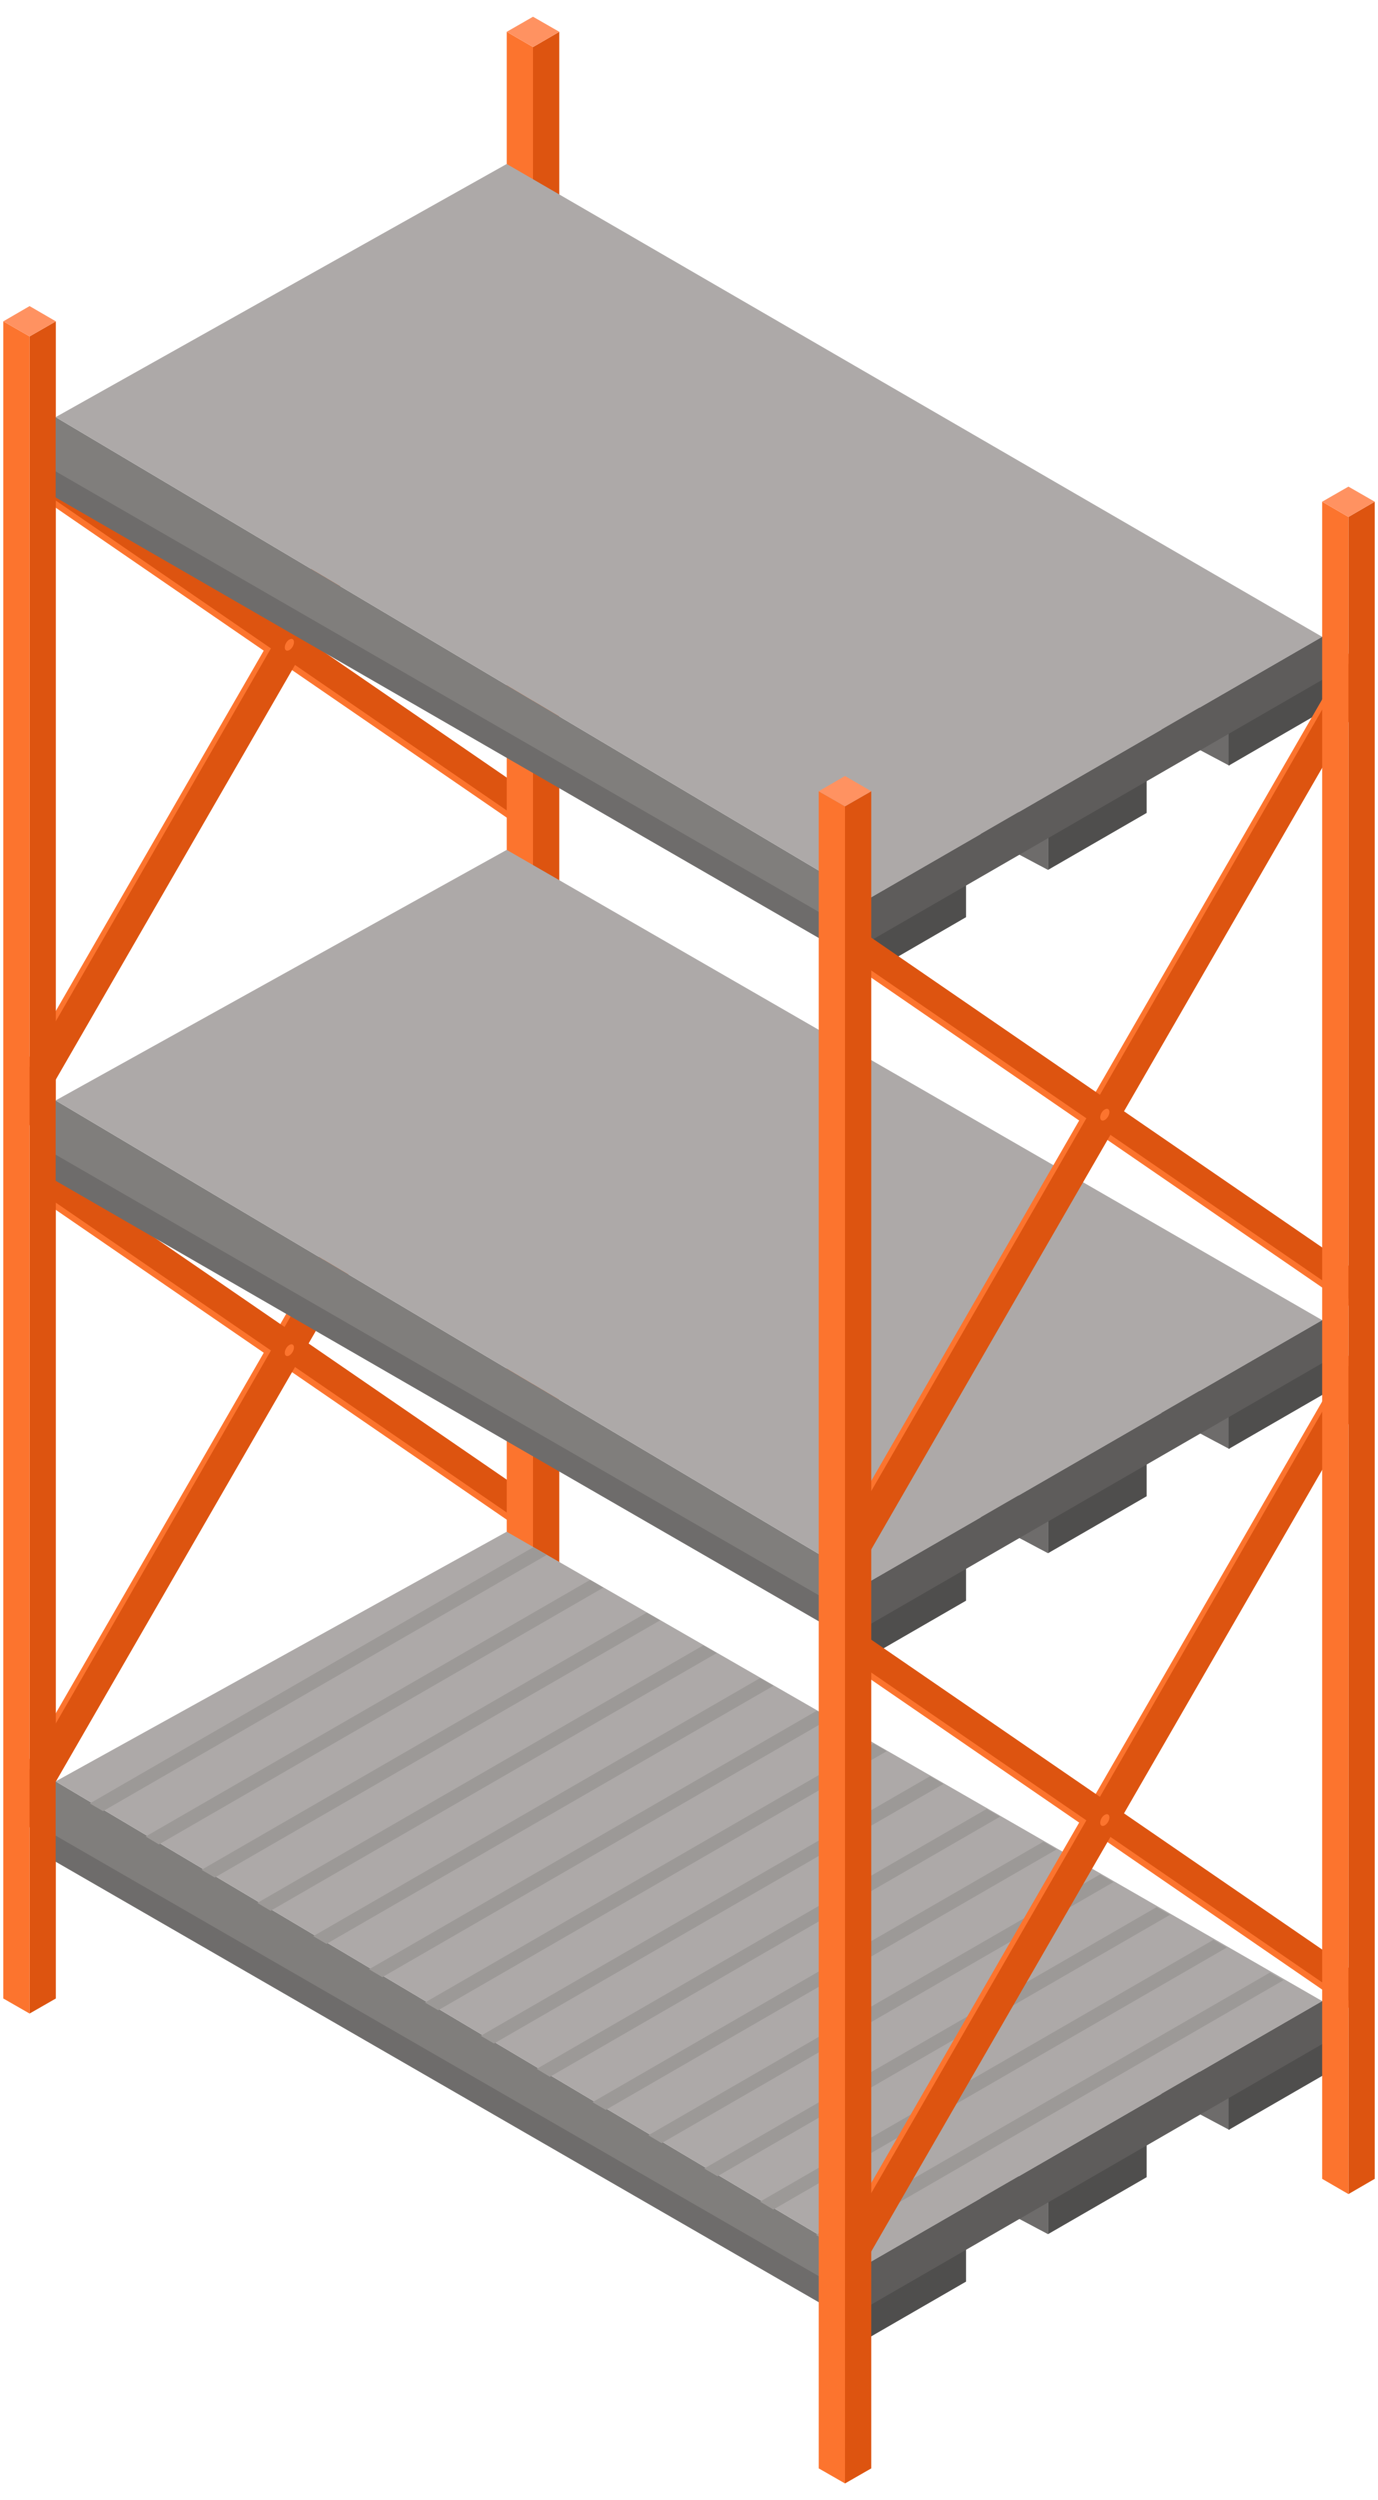 <svg width="75" height="136" viewBox="0 0 75 136" fill="none" xmlns="http://www.w3.org/2000/svg">
<path d="M29.519 44.02L29.479 45.78L2.469 27.23L2.509 25.47L29.519 44.02Z" fill="#FC742E"/>
<path d="M0.649 59.13L0.439 62.67L29.399 12.5L29.61 8.97L0.649 59.13Z" fill="#FC742E"/>
<path d="M0.97 59.13L0.76 62.67L29.72 12.5L29.93 8.97L0.97 59.13Z" fill="#DD5410"/>
<path d="M29.55 43.65L29.51 45.41L2.5 26.86L2.54 25.1L29.55 43.65Z" fill="#DD5410"/>
<path d="M29.519 82.21L29.479 83.97L2.469 65.42L2.509 63.66L29.519 82.21Z" fill="#FC742E"/>
<path d="M0.649 97.33L0.439 100.86L29.399 50.69L29.61 47.16L0.649 97.33Z" fill="#FC742E"/>
<path d="M0.97 97.33L0.76 100.86L29.72 50.69L29.93 47.16L0.97 97.33Z" fill="#DD5410"/>
<path d="M29.55 81.84L29.51 83.6L2.5 65.05L2.54 63.29L29.55 81.84Z" fill="#DD5410"/>
<path d="M30.44 92.96L29.01 93.79V2.56L30.44 1.73V92.96Z" fill="#DD5410"/>
<path d="M29.01 93.79L27.58 92.96V1.73L29.01 2.56V93.79Z" fill="#FC742E"/>
<path d="M27.58 1.73L29.01 2.56L30.44 1.73L29.01 0.91L27.58 1.73Z" fill="#FF9261"/>
<path d="M15.5 35.22C15.5 35.38 15.61 35.44 15.75 35.36C15.89 35.28 16 35.09 16 34.93C16 34.77 15.89 34.71 15.75 34.79C15.61 34.86 15.5 35.06 15.5 35.22Z" fill="#FC742E"/>
<path d="M15.5 73.59C15.5 73.75 15.61 73.81 15.75 73.73C15.88 73.65 16 73.46 16 73.3C16 73.14 15.89 73.08 15.75 73.16C15.61 73.24 15.5 73.43 15.5 73.59Z" fill="#FC742E"/>
<path d="M3.039 108.71L1.609 109.53V18.3L3.039 17.48V108.71Z" fill="#DD5410"/>
<path d="M1.61 109.53L0.18 108.71V17.48L1.61 18.3V109.53Z" fill="#FC742E"/>
<path d="M0.18 17.48L1.61 18.3L3.04 17.48L1.61 16.65L0.18 17.48Z" fill="#FF9261"/>
<path d="M47.209 124.56L3.029 98.32V101.27L47.209 126.76V124.56Z" fill="#6E6C6B"/>
<path d="M47.209 123.14L3.029 96.9V99.85L47.209 125.34V123.14Z" fill="#807E7C"/>
<path d="M57.039 119.33L12.859 93.09V98.06L57.039 121.53V119.33Z" fill="#6E6C6B"/>
<path d="M66.909 113.66L22.729 87.42V92.38L66.909 115.86V113.66Z" fill="#6E6C6B"/>
<path d="M3.029 96.9L47.209 123.14L71.959 108.85L27.579 83.32L3.029 96.9Z" fill="#ADA9A8"/>
<path d="M66.869 115.86L72.239 112.76V110.41L66.869 113.51V115.86Z" fill="#4F4E4D"/>
<path d="M47.209 127.21L52.579 124.11V121.76L47.209 124.86V127.21Z" fill="#4F4E4D"/>
<path d="M57.039 121.53L62.409 118.43V116.08L57.039 119.19V121.53Z" fill="#4F4E4D"/>
<path d="M47.209 125.48L72.239 111.03V108.69L47.209 123.14V125.48Z" fill="#5E5C5B"/>
<path d="M44.408 121.57L69.118 107.3L69.848 107.72L45.128 122L44.408 121.57Z" fill="#9C9997"/>
<path d="M41.369 119.76L66.039 105.52L66.769 105.94L42.089 120.19L41.369 119.76Z" fill="#9C9997"/>
<path d="M38.328 117.96L62.948 103.74L63.678 104.16L39.048 118.38L38.328 117.96Z" fill="#9C9997"/>
<path d="M35.289 116.15L59.869 101.96L60.599 102.38L36.009 116.58L35.289 116.15Z" fill="#9C9997"/>
<path d="M32.248 114.35L56.788 100.18L57.508 100.6L32.968 114.77L32.248 114.35Z" fill="#9C9997"/>
<path d="M29.209 112.54L53.699 98.4L54.429 98.82L29.929 112.97L29.209 112.54Z" fill="#9C9997"/>
<path d="M26.168 110.74L50.618 96.62L51.348 97.04L26.888 111.16L26.168 110.74Z" fill="#9C9997"/>
<path d="M23.129 108.93L47.539 94.84L48.259 95.26L23.849 109.35L23.129 108.93Z" fill="#9C9997"/>
<path d="M20.088 107.12L44.448 93.06L45.178 93.48L20.808 107.55L20.088 107.12Z" fill="#9C9997"/>
<path d="M17.049 105.32L41.369 91.28L42.099 91.7L17.769 105.74L17.049 105.32Z" fill="#9C9997"/>
<path d="M14.008 103.51L38.278 89.5L39.008 89.92L14.728 103.94L14.008 103.51Z" fill="#9C9997"/>
<path d="M10.969 101.71L35.199 87.72L35.929 88.14L11.689 102.13L10.969 101.71Z" fill="#9C9997"/>
<path d="M7.928 99.9L32.118 85.94L32.838 86.36L8.648 100.33L7.928 99.9Z" fill="#9C9997"/>
<path d="M4.889 98.1L29.029 84.16L29.759 84.58L5.609 98.52L4.889 98.1Z" fill="#9C9997"/>
<path d="M47.209 87.52L3.029 61.28V64.23L47.209 89.72V87.52Z" fill="#6E6C6B"/>
<path d="M47.209 86.1L3.029 59.86V62.81L47.209 88.3V86.1Z" fill="#807E7C"/>
<path d="M57.039 82.29L12.859 56.05V61.02L57.039 84.49V82.29Z" fill="#6E6C6B"/>
<path d="M66.91 76.62L22.73 50.38V55.34L66.91 78.82V76.62Z" fill="#6E6C6B"/>
<path d="M3.029 59.86L47.209 86.1L71.959 71.81L27.579 46.23L3.029 59.86Z" fill="#ADA9A8"/>
<path d="M66.869 78.82L72.239 75.72V73.37L66.869 76.47V78.82Z" fill="#4F4E4D"/>
<path d="M47.209 90.17L52.579 87.07V84.72L47.209 87.82V90.17Z" fill="#4F4E4D"/>
<path d="M57.039 84.49L62.409 81.39V79.05L57.039 82.15V84.49Z" fill="#4F4E4D"/>
<path d="M47.209 88.44L72.239 73.99V71.65L47.209 86.1V88.44Z" fill="#5E5C5B"/>
<path d="M47.209 50.35L3.029 24.11V27.06L47.209 52.55V50.35Z" fill="#6E6C6B"/>
<path d="M47.209 48.93L3.029 22.69V25.64L47.209 51.13V48.93Z" fill="#807E7C"/>
<path d="M57.039 45.12L12.859 18.88V23.85L57.039 47.32V45.12Z" fill="#6E6C6B"/>
<path d="M66.91 39.45L22.73 13.21V18.17L66.91 41.65V39.45Z" fill="#6E6C6B"/>
<path d="M3.029 22.69L47.209 48.93L71.959 34.64L27.579 8.92L3.029 22.69Z" fill="#ADA9A8"/>
<path d="M66.869 41.65L72.239 38.54V36.2L66.869 39.3V41.65Z" fill="#4F4E4D"/>
<path d="M47.209 53L52.579 49.89V47.55L47.209 50.65V53Z" fill="#4F4E4D"/>
<path d="M57.039 47.32L62.409 44.22V41.87L57.039 44.98V47.32Z" fill="#4F4E4D"/>
<path d="M47.209 51.27L72.239 36.82V34.48L47.209 48.93V51.27Z" fill="#5E5C5B"/>
<path d="M73.9 69.58L73.86 71.34L46.85 52.79L46.89 51.03L73.9 69.58Z" fill="#FC742E"/>
<path d="M45.03 84.69L44.82 88.23L73.79 38.06L73.99 34.53L45.03 84.69Z" fill="#FC742E"/>
<path d="M45.351 84.69L45.141 88.23L74.101 38.06L74.311 34.53L45.351 84.69Z" fill="#DD5410"/>
<path d="M73.931 69.21L73.891 70.97L46.881 52.42L46.921 50.66L73.931 69.21Z" fill="#DD5410"/>
<path d="M73.9 107.77L73.86 109.53L46.85 90.98L46.89 89.22L73.9 107.77Z" fill="#FC742E"/>
<path d="M45.03 122.88L44.82 126.42L73.79 76.25L73.99 72.72L45.03 122.88Z" fill="#FC742E"/>
<path d="M45.351 122.88L45.141 126.42L74.101 76.25L74.311 72.72L45.351 122.88Z" fill="#DD5410"/>
<path d="M73.931 107.4L73.891 109.16L46.881 90.61L46.921 88.85L73.931 107.4Z" fill="#DD5410"/>
<path d="M74.821 118.52L73.391 119.35V28.12L74.821 27.29V118.52Z" fill="#DD5410"/>
<path d="M73.391 119.35L71.961 118.52V27.29L73.391 28.12V119.35Z" fill="#FC742E"/>
<path d="M71.961 27.29L73.391 28.12L74.821 27.29L73.391 26.47L71.961 27.29Z" fill="#FF9261"/>
<path d="M59.881 60.78C59.881 60.94 59.991 61 60.131 60.92C60.271 60.84 60.381 60.65 60.381 60.49C60.381 60.33 60.271 60.27 60.131 60.35C59.991 60.42 59.881 60.62 59.881 60.78Z" fill="#FC742E"/>
<path d="M59.881 99.15C59.881 99.31 59.991 99.37 60.131 99.29C60.271 99.21 60.381 99.02 60.381 98.86C60.381 98.7 60.271 98.64 60.131 98.72C59.991 98.79 59.881 98.99 59.881 99.15Z" fill="#FC742E"/>
<path d="M47.42 134.27L45.99 135.09V43.86L47.42 43.04V134.27Z" fill="#DD5410"/>
<path d="M45.991 135.09L44.56 134.27V43.04L45.991 43.86V135.09Z" fill="#FC742E"/>
<path d="M44.56 43.04L45.991 43.86L47.42 43.04L45.991 42.21L44.56 43.04Z" fill="#FF9261"/>
</svg>
